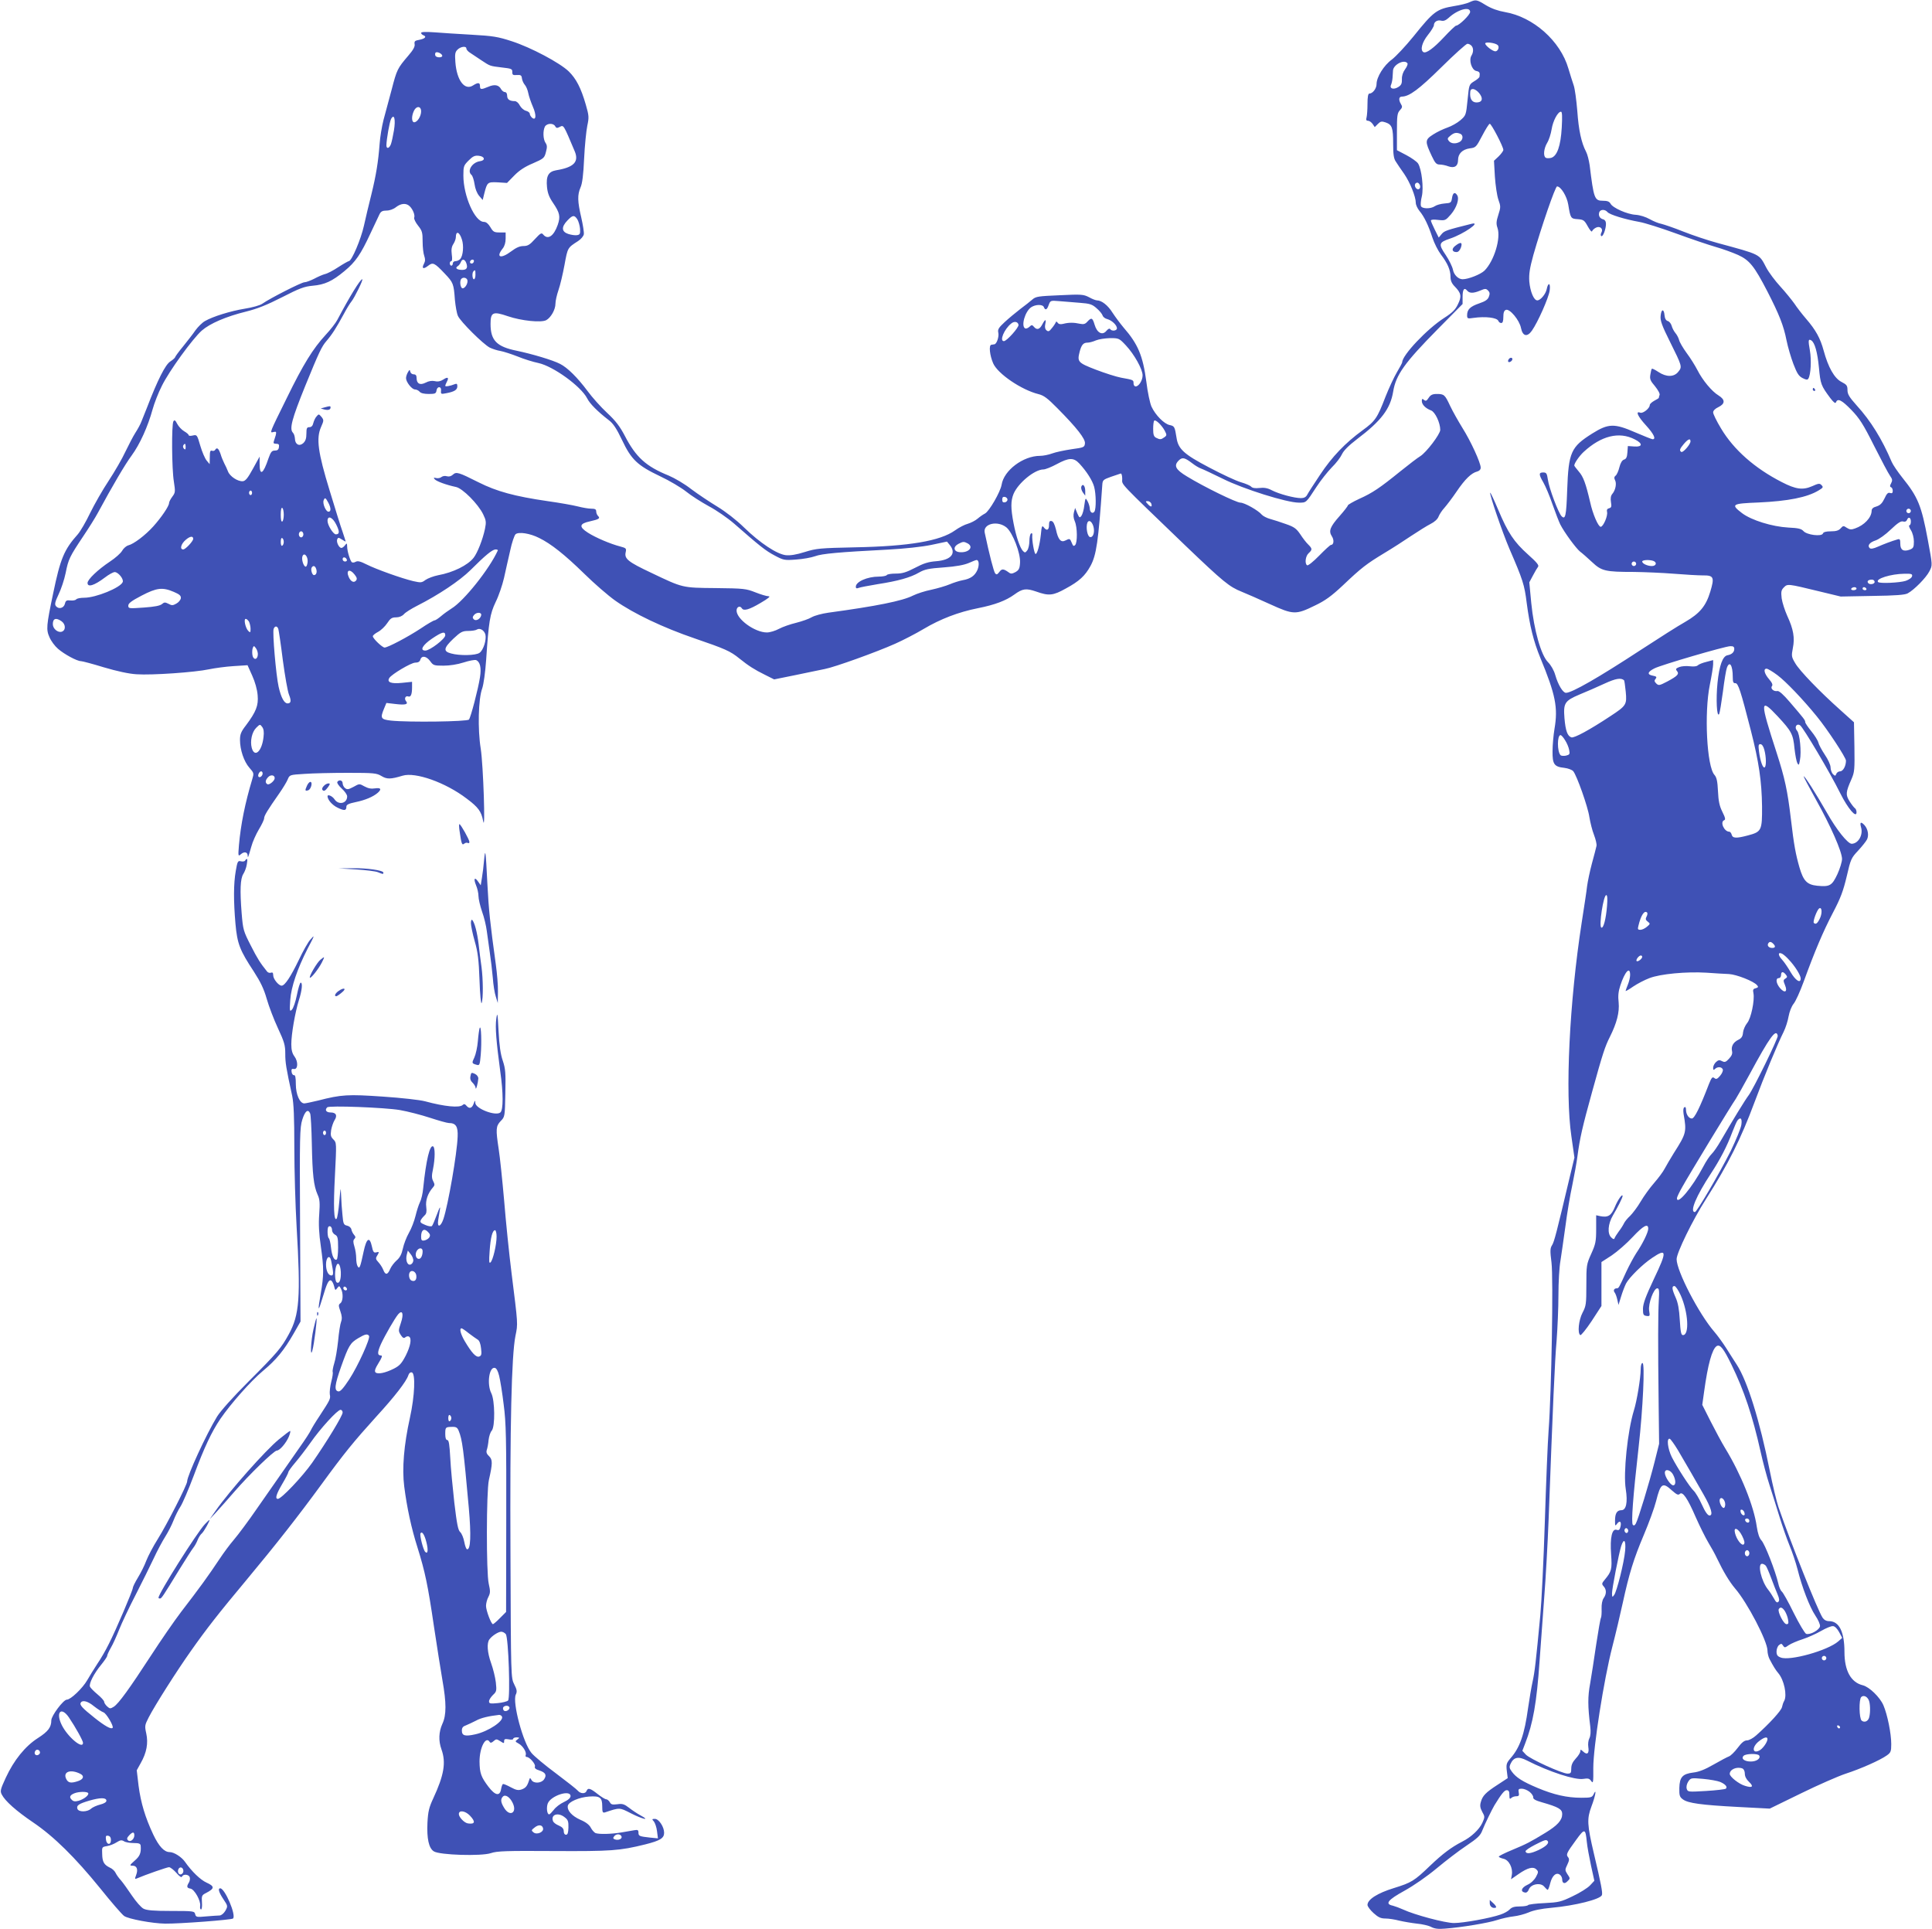 <?xml version="1.0" standalone="no"?>
<!DOCTYPE svg PUBLIC "-//W3C//DTD SVG 20010904//EN"
 "http://www.w3.org/TR/2001/REC-SVG-20010904/DTD/svg10.dtd">
<svg version="1.0" xmlns="http://www.w3.org/2000/svg"
 width="1280pt" height="1278pt" viewBox="0 0 1280 1278"
 preserveAspectRatio="xMidYMid meet">
<g transform="translate(0,1278) scale(0.1,-0.1)"
fill="#3f51b5" stroke="none">
<path d="M9735 12765 c-16 -8 -61 -19 -100 -25 -117 -20 -136 -34 -271 -202
-52 -64 -116 -132 -142 -152 -54 -39 -102 -117 -102 -163 0 -30 -26 -63 -48
-63 -8 0 -12 -23 -12 -67 0 -38 -3 -78 -6 -90 -5 -17 -2 -23 9 -23 9 0 22 -9
31 -21 l14 -21 21 21 c17 17 25 19 51 10 43 -15 50 -35 50 -141 0 -72 4 -99
18 -119 9 -15 34 -51 55 -81 39 -57 77 -151 77 -192 0 -13 11 -37 24 -53 32
-38 60 -97 86 -177 12 -37 38 -88 57 -113 44 -58 63 -102 63 -147 0 -25 8 -44
29 -65 42 -43 46 -65 20 -117 -17 -36 -37 -56 -92 -91 -112 -72 -277 -246
-277 -293 0 -4 -16 -34 -35 -66 -19 -32 -53 -105 -76 -163 -54 -141 -68 -161
-152 -222 -115 -84 -202 -175 -281 -294 -40 -60 -79 -120 -85 -132 -8 -16 -21
-23 -42 -23 -43 0 -145 27 -193 52 -28 15 -52 19 -83 15 -28 -3 -46 0 -54 9
-6 7 -36 20 -67 29 -32 9 -126 53 -211 98 -166 87 -205 122 -216 196 -12 75
-14 78 -45 85 -37 7 -95 66 -121 122 -10 22 -26 96 -34 164 -23 173 -55 250
-151 360 -21 25 -54 69 -73 98 -31 50 -73 82 -103 82 -8 0 -32 9 -53 21 -37
19 -51 20 -195 13 -140 -6 -157 -8 -180 -28 -14 -12 -50 -41 -80 -63 -30 -23
-77 -62 -104 -87 -40 -37 -47 -49 -42 -70 6 -25 -10 -75 -26 -77 -4 -1 -14 -2
-20 -3 -18 -2 -11 -70 12 -123 30 -69 187 -176 300 -204 36 -9 60 -27 125 -93
129 -130 187 -204 183 -234 -3 -25 -7 -27 -88 -38 -47 -7 -105 -19 -129 -28
-24 -9 -60 -16 -81 -16 -111 0 -239 -96 -254 -191 -8 -48 -82 -176 -110 -191
-12 -6 -34 -21 -49 -34 -15 -13 -45 -28 -65 -34 -20 -5 -59 -25 -85 -44 -98
-70 -304 -105 -662 -112 -232 -5 -256 -7 -333 -31 -57 -18 -96 -24 -126 -21
-59 7 -170 80 -276 183 -51 50 -122 105 -178 139 -51 31 -129 83 -173 116 -43
34 -110 73 -148 89 -151 61 -218 122 -291 263 -33 63 -61 100 -118 153 -41 38
-99 103 -129 144 -67 90 -134 156 -182 180 -47 25 -186 66 -286 87 -134 27
-175 68 -175 178 0 78 16 85 115 51 88 -30 220 -44 254 -26 31 17 61 70 61
109 0 18 9 58 20 90 11 31 29 107 40 167 21 115 20 113 90 158 20 13 36 33 38
45 2 13 -6 63 -17 111 -25 107 -26 150 -5 199 12 26 19 84 24 192 4 85 14 183
21 217 12 56 11 67 -10 140 -32 111 -64 172 -113 220 -59 57 -251 159 -378
200 -92 30 -124 35 -265 43 -88 5 -199 12 -248 16 -56 4 -87 3 -87 -4 0 -5 7
-13 16 -16 23 -9 9 -23 -29 -30 -29 -5 -33 -10 -30 -29 3 -15 -9 -38 -43 -77
-70 -82 -75 -91 -109 -223 -18 -67 -42 -157 -54 -201 -11 -43 -23 -115 -26
-160 -9 -118 -23 -206 -55 -336 -16 -63 -38 -156 -49 -206 -19 -87 -81 -234
-100 -234 -4 0 -36 -18 -70 -40 -33 -22 -73 -43 -89 -46 -15 -4 -47 -18 -71
-31 -24 -12 -53 -23 -64 -23 -19 0 -226 -105 -279 -142 -15 -11 -66 -25 -116
-33 -97 -16 -212 -52 -264 -82 -18 -10 -46 -38 -63 -61 -16 -24 -54 -72 -82
-107 -29 -35 -53 -68 -53 -72 -1 -4 -15 -17 -32 -28 -32 -20 -83 -120 -154
-305 -14 -36 -31 -78 -38 -95 -6 -16 -24 -49 -39 -72 -15 -23 -44 -80 -66
-125 -21 -46 -71 -132 -111 -193 -40 -60 -95 -157 -123 -214 -27 -57 -64 -120
-81 -140 -92 -103 -116 -162 -164 -393 -45 -214 -47 -239 -24 -290 10 -24 35
-58 56 -76 41 -36 126 -82 152 -82 9 0 77 -18 152 -41 88 -26 166 -43 217 -46
101 -7 387 13 480 33 39 8 112 18 162 21 l93 6 31 -69 c19 -42 33 -92 36 -130
6 -68 -10 -109 -78 -200 -32 -41 -39 -59 -39 -96 0 -65 26 -143 62 -184 31
-35 31 -37 19 -77 -47 -156 -76 -299 -88 -437 -6 -73 -5 -75 13 -59 22 19 44
15 45 -9 1 -20 3 -14 24 59 8 31 31 82 50 114 19 31 35 65 35 74 0 17 22 53
101 166 23 33 48 74 55 91 13 31 13 31 111 37 54 4 183 7 287 7 174 0 191 -2
223 -21 36 -22 61 -22 140 2 85 26 285 -45 424 -151 78 -58 98 -86 110 -149
16 -89 1 370 -16 479 -21 129 -16 331 10 400 9 27 20 104 26 190 17 254 25
302 63 382 20 40 44 111 55 158 10 47 29 129 41 182 11 53 28 102 36 109 21
17 95 6 156 -25 78 -38 169 -110 300 -238 64 -63 156 -143 204 -177 122 -86
317 -179 528 -251 198 -68 234 -83 294 -132 61 -49 100 -74 169 -108 l62 -31
143 29 c79 17 166 34 193 40 64 12 342 112 465 167 52 23 137 67 189 98 111
66 230 112 361 138 111 22 185 50 240 90 55 40 78 43 145 20 84 -30 112 -27
196 20 89 48 128 84 164 150 39 72 52 163 78 537 2 31 6 35 57 53 30 10 60 20
65 22 6 1 10 -15 10 -36 0 -42 -33 -7 420 -443 251 -240 289 -271 371 -304 32
-13 117 -50 189 -83 154 -70 170 -71 298 -8 67 32 107 61 184 133 123 117 156
142 273 213 52 31 133 83 180 115 47 31 104 67 128 79 26 13 47 32 53 49 6 15
23 41 38 57 15 17 52 65 81 108 57 84 98 123 136 133 15 4 24 13 24 26 0 32
-66 176 -121 263 -27 44 -64 109 -81 145 -35 75 -40 80 -89 80 -28 0 -41 -6
-54 -26 -13 -20 -19 -23 -31 -13 -11 9 -14 8 -14 -8 0 -23 24 -48 61 -62 27
-10 61 -82 61 -129 0 -28 -92 -149 -132 -174 -17 -10 -76 -55 -133 -101 -136
-110 -183 -142 -272 -182 -41 -19 -75 -39 -75 -43 0 -5 -25 -37 -55 -71 -63
-71 -74 -99 -51 -134 16 -24 13 -57 -6 -57 -5 0 -40 -32 -78 -71 -38 -39 -74
-68 -80 -64 -17 11 -11 61 10 80 25 23 25 30 -2 57 -13 12 -37 43 -53 68 -26
38 -40 49 -95 68 -36 13 -83 28 -105 34 -22 6 -47 19 -55 28 -24 29 -115 80
-142 80 -27 0 -242 105 -353 173 -77 46 -90 72 -56 106 24 24 40 20 91 -19 19
-15 45 -30 57 -34 12 -4 78 -35 145 -68 136 -68 424 -158 503 -158 50 0 47 -3
116 103 28 43 74 101 102 130 29 28 59 68 68 88 11 24 45 58 100 100 160 121
220 200 239 314 18 111 74 190 297 416 l163 165 0 47 c0 50 11 65 30 42 16
-19 41 -19 87 0 33 14 38 14 52 0 11 -11 13 -21 5 -41 -7 -19 -23 -30 -64 -44
-59 -20 -80 -40 -80 -78 0 -23 3 -24 43 -18 78 11 155 2 164 -20 3 -8 11 -14
19 -14 10 0 14 13 14 40 0 29 5 43 17 47 25 10 90 -68 100 -120 11 -55 41 -62
72 -18 39 55 111 217 118 266 7 52 -10 58 -20 8 -7 -32 -41 -73 -62 -73 -23 0
-47 58 -53 125 -3 49 2 85 27 176 52 183 145 454 157 454 25 0 65 -65 74 -120
15 -91 16 -94 63 -97 38 -3 44 -7 66 -47 14 -25 26 -40 29 -33 2 7 13 17 24
23 27 15 52 -6 38 -31 -6 -11 -6 -21 -1 -24 11 -7 31 47 31 81 0 16 -7 27 -19
30 -23 6 -33 26 -25 48 8 19 38 19 54 0 14 -17 115 -48 210 -65 36 -6 146 -41
245 -77 98 -36 217 -76 262 -89 46 -13 112 -37 148 -53 76 -35 107 -73 194
-241 78 -152 108 -227 127 -324 9 -45 30 -116 46 -158 24 -62 35 -80 61 -93
24 -12 32 -13 38 -3 16 26 21 123 10 186 -12 67 -11 79 9 67 23 -14 41 -77 51
-181 10 -109 14 -119 75 -201 23 -30 34 -38 38 -28 11 29 39 14 102 -51 53
-55 78 -93 150 -237 48 -95 95 -184 106 -199 16 -23 17 -31 7 -50 -9 -16 -9
-23 0 -26 6 -2 11 -13 11 -24 0 -14 -5 -18 -18 -14 -13 5 -22 -4 -37 -37 -15
-31 -28 -44 -52 -52 -23 -6 -33 -15 -33 -30 -1 -44 -49 -95 -110 -116 -24 -9
-35 -8 -54 4 -22 15 -25 15 -41 -3 -13 -15 -31 -20 -65 -20 -33 0 -50 -5 -53
-15 -9 -21 -107 -9 -129 17 -14 15 -34 20 -100 23 -107 6 -243 48 -306 95 -77
59 -69 64 108 71 197 9 323 34 399 80 30 18 32 22 19 35 -12 13 -20 12 -62 -7
-62 -27 -108 -21 -201 27 -180 92 -319 215 -403 356 -29 48 -52 95 -52 106 0
11 13 25 35 35 45 22 46 49 1 77 -45 27 -106 101 -140 168 -15 29 -47 81 -72
114 -24 33 -47 72 -50 87 -4 14 -15 35 -25 46 -9 11 -20 32 -24 47 -4 14 -15
28 -25 31 -12 3 -20 16 -22 38 -4 46 -22 43 -26 -5 -3 -30 9 -64 62 -170 81
-163 82 -166 55 -199 -28 -36 -80 -36 -132 -1 -21 14 -41 24 -43 21 -3 -2 -7
-20 -10 -39 -5 -29 0 -41 31 -77 20 -25 34 -50 30 -58 -3 -8 -5 -16 -5 -19 0
-2 -13 -10 -30 -19 -16 -9 -30 -21 -30 -29 0 -21 -45 -57 -63 -50 -34 13 -16
-25 38 -84 51 -56 69 -92 44 -92 -5 0 -58 21 -116 46 -138 60 -177 59 -284 -8
-141 -89 -157 -123 -166 -375 -6 -172 -12 -198 -37 -173 -21 21 -83 185 -91
243 -6 41 -10 47 -31 47 -30 0 -30 -13 1 -66 14 -24 42 -90 61 -146 20 -57 43
-116 51 -132 28 -55 105 -159 131 -180 15 -11 51 -43 80 -70 63 -59 87 -65
277 -65 72 -1 191 -6 265 -12 74 -6 161 -11 192 -11 72 1 78 -12 49 -108 -29
-96 -70 -144 -166 -200 -45 -25 -177 -109 -295 -186 -281 -184 -456 -284 -495
-284 -20 0 -52 52 -71 118 -9 32 -29 66 -48 85 -46 46 -93 212 -111 392 l-13
137 24 45 c13 25 29 52 34 58 8 10 -9 30 -66 81 -94 84 -134 145 -198 297 -27
64 -51 115 -53 113 -7 -7 80 -261 127 -371 89 -206 100 -238 115 -361 20 -151
45 -252 90 -362 101 -244 118 -330 94 -470 -7 -42 -13 -109 -13 -149 -1 -86
11 -103 78 -110 25 -3 51 -13 59 -22 24 -29 98 -238 107 -304 6 -36 19 -89 31
-119 11 -29 19 -62 16 -73 -2 -11 -16 -63 -30 -115 -14 -52 -28 -120 -32 -150
-3 -30 -20 -140 -36 -243 -81 -524 -111 -1127 -68 -1416 l20 -140 -32 -133
c-86 -363 -102 -425 -116 -447 -13 -20 -14 -37 -4 -115 13 -102 0 -860 -19
-1111 -6 -77 -17 -349 -25 -605 -8 -256 -22 -535 -30 -620 -30 -316 -37 -376
-51 -440 -8 -35 -21 -114 -30 -175 -24 -175 -54 -263 -117 -334 -26 -31 -29
-39 -24 -83 l6 -48 -67 -44 c-79 -51 -100 -73 -111 -114 -7 -23 -5 -39 9 -65
18 -32 18 -35 1 -73 -21 -45 -73 -94 -134 -125 -72 -37 -129 -80 -212 -159
-106 -102 -123 -112 -242 -149 -107 -33 -173 -75 -173 -111 0 -10 18 -34 40
-54 31 -28 48 -36 78 -36 21 0 62 -6 92 -14 30 -7 83 -16 118 -20 34 -3 77
-13 94 -22 23 -12 48 -15 92 -11 109 8 288 38 345 57 31 10 80 21 108 24 29 3
74 15 100 26 31 14 84 25 152 31 155 14 324 56 334 84 6 14 -5 73 -53 275 -45
192 -47 230 -16 313 26 68 36 126 14 80 -10 -21 -18 -23 -82 -23 -94 0 -182
20 -289 65 -100 42 -142 69 -170 107 -17 23 -19 31 -9 53 20 44 52 51 108 22
149 -76 320 -131 374 -122 31 5 40 3 52 -14 13 -19 15 -10 14 87 0 139 70 585
126 802 22 85 53 216 69 290 43 197 72 291 140 452 33 78 70 179 81 223 30
119 43 128 106 70 31 -27 41 -32 51 -22 19 18 51 -28 106 -155 27 -61 64 -135
83 -167 19 -31 45 -78 58 -106 42 -88 82 -154 119 -198 81 -93 215 -350 215
-412 0 -16 6 -41 13 -55 26 -50 42 -75 59 -95 38 -45 59 -145 39 -183 -6 -9
-12 -28 -15 -42 -5 -23 -83 -109 -171 -187 -20 -18 -47 -33 -61 -33 -17 0 -35
-14 -61 -49 -21 -28 -47 -53 -58 -57 -11 -4 -57 -28 -102 -54 -57 -33 -98 -49
-135 -53 -71 -9 -90 -30 -92 -102 -1 -50 2 -60 24 -76 34 -25 120 -37 365 -50
l210 -11 207 101 c114 56 247 114 295 130 99 32 228 89 273 121 27 19 30 27
30 76 0 69 -25 194 -52 257 -23 53 -93 121 -136 132 -79 19 -122 96 -122 221
0 133 -35 204 -102 204 -18 0 -33 8 -43 23 -33 50 -212 500 -292 732 -13 39
-39 147 -58 242 -66 331 -148 594 -219 703 -12 19 -43 66 -67 105 -24 38 -61
89 -82 113 -102 118 -249 402 -249 480 0 42 106 259 194 397 150 236 231 398
323 645 64 172 154 389 192 464 13 26 28 73 33 103 6 32 19 65 33 83 13 15 43
81 67 147 72 198 128 331 194 457 51 97 68 144 91 240 26 114 30 122 75 170
26 28 53 62 59 74 14 27 7 69 -16 95 -24 26 -33 21 -23 -14 15 -50 -18 -108
-62 -109 -26 0 -101 93 -166 209 -70 122 -151 250 -152 237 0 -4 37 -74 82
-155 97 -173 171 -342 172 -391 0 -19 -14 -65 -31 -102 -36 -76 -50 -84 -134
-76 -67 7 -91 32 -117 121 -25 87 -37 150 -57 322 -22 186 -40 270 -95 440
-111 342 -111 366 7 240 93 -100 103 -119 112 -214 5 -43 13 -86 19 -97 9 -16
11 -14 17 20 11 55 -1 175 -19 195 -20 22 -4 51 20 36 20 -13 200 -316 266
-450 51 -102 108 -169 108 -126 0 11 -5 23 -10 26 -6 4 -22 24 -36 46 -27 44
-26 60 12 146 21 48 22 64 20 215 l-3 163 -89 80 c-138 123 -271 261 -300 311
-25 42 -26 48 -16 100 14 68 4 126 -37 214 -16 36 -33 88 -37 116 -5 44 -3 55
15 73 24 24 25 24 231 -26 l145 -35 210 4 c155 2 216 7 234 17 44 24 122 104
143 145 22 42 22 38 -10 211 -42 226 -65 282 -168 410 -31 39 -63 86 -71 105
-64 151 -139 272 -232 374 -49 55 -61 74 -61 102 0 29 -5 36 -40 54 -47 24
-88 97 -118 208 -22 81 -52 136 -117 211 -25 29 -60 74 -77 100 -18 25 -59 76
-93 113 -34 37 -76 93 -93 125 -48 92 -35 85 -322 163 -63 17 -165 51 -228 76
-62 25 -128 47 -145 51 -18 3 -52 17 -77 31 -27 15 -64 27 -93 29 -56 3 -153
46 -167 74 -8 14 -21 19 -50 19 -56 0 -61 14 -88 235 -5 33 -15 74 -24 90 -31
59 -49 142 -58 270 -6 72 -16 148 -24 170 -8 22 -23 72 -35 111 -53 183 -233
342 -420 374 -46 8 -89 23 -127 46 -62 38 -66 38 -109 19z m5 -64 c0 -19 -74
-91 -93 -91 -5 0 -41 -34 -79 -75 -71 -76 -120 -111 -138 -100 -22 14 -9 64
30 113 22 27 40 57 40 65 0 22 23 37 49 30 15 -4 30 2 49 19 59 55 142 78 142
39z m183 -220 c13 -13 1 -41 -16 -41 -18 0 -67 38 -67 52 0 13 68 4 83 -11z
m-175 -3 c15 -15 15 -43 1 -66 -19 -30 1 -95 31 -102 23 -5 26 -11 22 -39 -1
-5 -17 -19 -36 -30 -33 -21 -33 -22 -43 -123 -10 -101 -11 -103 -48 -135 -21
-18 -59 -39 -85 -48 -26 -9 -69 -29 -95 -46 -55 -35 -55 -45 -9 -143 22 -47
31 -56 52 -56 14 0 40 -5 58 -12 40 -14 64 1 64 42 0 42 29 70 77 77 41 5 43
8 83 84 23 44 45 79 50 79 11 0 90 -152 90 -173 0 -7 -14 -26 -31 -43 l-31
-29 6 -105 c4 -58 14 -126 23 -152 16 -45 16 -51 0 -101 -14 -43 -15 -60 -6
-86 24 -69 -22 -220 -86 -284 -26 -25 -107 -57 -145 -57 -28 0 -58 29 -64 64
-4 19 -25 63 -48 97 -49 72 -46 83 28 108 91 30 214 116 142 98 -164 -41 -179
-46 -197 -68 l-19 -23 -26 52 c-14 28 -26 56 -26 61 0 6 19 8 48 4 47 -5 49
-4 85 37 38 45 57 103 41 127 -15 24 -29 16 -34 -19 -5 -31 -8 -33 -49 -36
-25 -2 -54 -10 -65 -18 -27 -19 -85 -18 -92 1 -3 8 -1 37 6 64 13 57 -1 180
-25 218 -8 12 -43 37 -77 55 l-63 33 0 121 c0 107 2 125 20 144 16 17 17 24 7
40 -17 28 -15 50 6 50 49 1 112 47 262 195 86 85 164 155 172 155 8 0 19 -5
26 -12z m-6658 -20 c0 -7 12 -21 28 -30 15 -10 47 -31 72 -48 58 -38 53 -37
135 -47 64 -7 70 -10 69 -30 0 -19 4 -22 30 -20 26 2 32 -2 34 -23 2 -14 11
-33 19 -42 9 -10 19 -34 23 -55 4 -21 18 -61 30 -89 25 -56 22 -96 -5 -74 -8
7 -15 19 -15 26 0 8 -11 16 -25 20 -14 3 -32 19 -41 35 -8 17 -23 29 -33 29
-35 0 -51 12 -51 36 0 14 -6 24 -15 24 -8 0 -19 9 -25 19 -15 29 -44 34 -85
16 -48 -20 -55 -19 -55 5 0 24 -13 25 -46 4 -55 -36 -108 33 -117 154 -4 54
-2 67 14 83 21 21 59 26 59 7z m-160 -48 c0 -13 -37 -13 -45 0 -3 6 -3 15 0
20 7 12 45 -5 45 -20z m6395 -50 c3 -5 -4 -23 -16 -39 -14 -19 -22 -43 -21
-66 1 -27 -4 -39 -23 -51 -31 -20 -61 -12 -49 14 4 9 9 31 10 47 1 17 2 38 3
48 3 40 77 77 96 47z m475 -197 c26 -33 22 -57 -8 -61 -33 -5 -52 15 -52 54 0
27 4 34 19 34 11 0 29 -12 41 -27z m-7010 -121 c0 -32 -25 -72 -46 -72 -17 0
-19 39 -2 75 16 35 48 34 48 -3z m7557 -107 c-7 -123 -31 -190 -71 -201 -14
-3 -30 -3 -35 1 -18 10 -13 61 9 98 12 19 25 60 30 91 9 56 41 116 62 116 8 0
9 -33 5 -105z m-7737 -19 c-6 -36 -15 -77 -20 -91 -11 -29 -30 -34 -30 -7 1
41 21 155 31 174 21 38 31 -3 19 -76z m1068 28 c7 -13 13 -14 30 -5 27 14 24
18 100 -162 29 -70 -7 -106 -123 -125 -52 -9 -68 -38 -61 -111 4 -40 14 -67
40 -105 45 -66 50 -91 31 -146 -26 -74 -65 -101 -96 -64 -11 14 -18 10 -55
-30 -34 -38 -48 -46 -76 -46 -25 0 -49 -11 -81 -35 -69 -52 -104 -41 -57 18
13 16 20 40 20 66 l0 41 -40 0 c-36 0 -43 4 -61 35 -14 23 -28 35 -43 35 -60
0 -136 172 -136 307 0 61 2 67 35 100 28 28 41 34 67 31 40 -4 46 -31 8 -36
-52 -7 -88 -65 -56 -91 7 -6 16 -34 20 -61 4 -30 16 -60 30 -77 l24 -28 11 45
c19 73 21 75 89 72 l61 -4 48 49 c33 34 71 59 124 81 71 31 76 35 86 75 9 33
8 45 -3 61 -16 24 -18 79 -4 107 13 23 56 25 68 3z m5996 -50 c22 -8 20 -41
-3 -54 -28 -15 -57 -12 -72 6 -11 14 -10 19 10 35 24 20 39 23 65 13z m-267
-340 c9 -23 -11 -38 -26 -20 -13 16 -7 36 10 36 5 0 12 -7 16 -16z m-6692
-141 c21 -21 36 -59 29 -76 -2 -7 9 -31 26 -52 27 -34 30 -45 30 -106 0 -37 5
-80 11 -95 7 -21 7 -34 -2 -51 -17 -32 -5 -39 27 -14 32 25 42 21 111 -52 56
-59 59 -66 67 -175 4 -40 12 -88 20 -105 16 -37 167 -187 211 -210 17 -8 49
-19 70 -22 22 -4 74 -21 115 -37 41 -17 103 -36 137 -43 98 -21 282 -154 323
-234 18 -36 69 -87 144 -145 28 -21 51 -55 87 -131 62 -131 103 -169 252 -240
62 -29 139 -75 172 -101 33 -27 101 -70 150 -97 51 -27 125 -78 170 -117 169
-148 208 -179 267 -210 58 -31 65 -33 142 -27 45 3 101 13 126 22 45 17 156
27 485 44 109 6 222 18 285 31 l104 22 18 -22 c46 -56 10 -100 -89 -108 -53
-4 -84 -14 -141 -44 -58 -30 -84 -38 -127 -38 -30 0 -57 -4 -60 -10 -3 -5 -27
-10 -53 -10 -76 0 -152 -34 -152 -67 0 -11 5 -13 18 -8 9 4 67 15 127 25 136
21 217 44 274 77 37 21 63 27 164 34 82 6 134 16 165 29 24 11 48 20 52 20 16
0 19 -33 6 -65 -17 -39 -46 -60 -99 -69 -21 -4 -59 -16 -85 -27 -26 -11 -81
-27 -122 -36 -41 -8 -96 -26 -122 -39 -69 -35 -243 -70 -560 -113 -42 -6 -91
-19 -110 -30 -18 -11 -64 -27 -103 -37 -38 -9 -90 -27 -114 -40 -24 -13 -60
-24 -80 -24 -80 0 -201 88 -201 145 0 25 23 35 35 15 12 -19 47 -10 123 35 53
31 70 45 53 45 -12 0 -52 12 -87 26 -61 24 -76 26 -262 28 -225 2 -217 1 -427
101 -153 72 -179 93 -170 135 6 27 4 29 -37 40 -62 16 -160 57 -213 91 -61 39
-57 60 13 75 62 14 70 20 54 36 -7 7 -12 20 -12 30 0 14 -8 18 -33 18 -18 0
-58 7 -89 15 -31 8 -121 24 -200 35 -219 32 -337 64 -458 125 -133 67 -147 71
-170 50 -12 -11 -26 -14 -40 -10 -12 4 -27 1 -35 -5 -8 -7 -24 -10 -36 -7 -16
4 -18 3 -9 -8 12 -14 78 -38 140 -51 44 -8 148 -113 181 -181 20 -41 21 -52
12 -97 -15 -71 -50 -159 -75 -191 -39 -50 -136 -98 -236 -116 -30 -6 -67 -20
-83 -31 -25 -19 -31 -19 -81 -8 -79 19 -244 78 -308 110 -42 21 -60 26 -74 18
-10 -6 -21 -6 -26 -2 -12 14 -30 75 -30 103 -1 24 -2 24 -14 9 -7 -10 -18 -18
-24 -18 -16 0 -35 39 -28 57 6 13 9 13 31 -1 14 -9 25 -15 25 -13 0 2 -9 30
-20 63 -12 32 -50 156 -86 274 -78 254 -90 346 -57 421 19 43 19 46 3 67 -17
20 -19 20 -32 4 -9 -9 -18 -29 -22 -44 -4 -19 -13 -28 -26 -28 -17 0 -20 -7
-20 -43 0 -32 -6 -49 -21 -63 -26 -23 -54 -9 -55 30 -1 15 -6 32 -13 39 -25
25 -8 90 82 312 91 223 108 259 140 296 37 43 65 87 115 179 19 36 42 73 50
82 21 26 81 148 72 148 -13 0 -85 -117 -165 -269 -11 -21 -46 -66 -77 -99 -85
-92 -149 -196 -257 -417 -118 -239 -116 -234 -89 -227 18 4 20 2 15 -21 -4
-14 -10 -32 -13 -41 -4 -12 0 -16 16 -16 16 0 21 -5 18 -22 -2 -17 -10 -23
-27 -23 -20 0 -27 -9 -42 -51 -35 -106 -59 -120 -59 -36 l0 47 -44 -80 c-34
-62 -49 -81 -67 -83 -33 -3 -87 32 -99 66 -6 15 -16 38 -24 52 -7 14 -19 42
-25 63 -13 37 -24 46 -36 26 -4 -6 -13 -8 -21 -5 -11 4 -14 -6 -14 -42 l-1
-47 -20 24 c-11 13 -30 57 -42 98 -21 72 -22 74 -49 68 -15 -4 -28 -3 -28 2 0
5 -14 17 -30 26 -17 10 -37 32 -46 49 -12 24 -18 28 -25 17 -13 -20 -11 -318
3 -400 10 -66 10 -72 -10 -99 -12 -16 -22 -35 -22 -43 0 -20 -51 -95 -104
-154 -54 -60 -130 -117 -166 -126 -14 -4 -32 -20 -41 -36 -9 -16 -45 -48 -80
-71 -81 -54 -149 -119 -149 -142 0 -31 45 -17 115 36 26 20 55 36 65 36 23 0
61 -46 53 -66 -14 -37 -177 -104 -255 -104 -26 0 -50 -5 -53 -11 -4 -5 -21 -9
-38 -7 -26 3 -32 -1 -37 -22 -7 -29 -41 -38 -59 -16 -10 12 -7 27 17 78 17 35
38 98 47 142 18 92 27 109 115 241 37 55 81 125 97 155 99 183 182 324 225
382 55 75 108 193 139 306 11 40 38 110 61 155 49 100 204 313 265 367 54 47
160 93 294 126 73 18 138 44 238 95 115 59 147 71 202 76 80 7 129 29 211 97
74 61 108 111 173 251 26 55 52 111 59 125 9 19 20 25 47 25 20 0 46 9 63 23
34 26 68 28 91 5z m1110 -86 c8 -13 16 -41 18 -63 2 -34 -1 -39 -21 -42 -12
-2 -38 2 -57 8 -45 15 -47 46 -6 89 35 37 46 38 66 8z m-765 -133 c14 -41 8
-107 -10 -129 -7 -8 -21 -15 -31 -15 -11 0 -19 -7 -19 -15 0 -8 -4 -15 -10
-15 -5 0 -10 7 -10 15 0 8 4 15 10 15 6 0 7 18 3 45 -4 32 -1 51 11 69 9 14
16 34 16 44 0 45 24 37 40 -14z m29 -156 c12 -33 3 -47 -30 -46 -34 1 -46 13
-26 25 7 4 16 16 20 26 9 24 26 21 36 -5z m51 14 c0 -13 -12 -22 -22 -16 -10
6 -1 24 13 24 5 0 9 -4 9 -8z m10 -92 c0 -16 -4 -30 -10 -30 -11 0 -14 43 -3
53 11 12 13 8 13 -23z m-54 -34 c7 -19 -13 -56 -31 -56 -15 0 -22 50 -8 63 11
12 33 8 39 -7z m4057 -152 c68 -5 83 -10 112 -36 19 -16 37 -38 40 -48 3 -10
17 -21 31 -24 30 -8 64 -40 64 -61 0 -17 -35 -21 -45 -5 -4 6 -14 1 -25 -12
-26 -32 -62 -14 -78 41 -14 47 -21 49 -48 20 -14 -16 -25 -19 -49 -14 -40 9
-74 9 -109 0 -19 -5 -31 -3 -38 6 -7 10 -11 11 -14 2 -3 -7 -14 -24 -26 -38
-16 -21 -23 -23 -34 -14 -10 8 -13 22 -9 41 8 36 0 36 -20 -2 -17 -33 -36 -38
-55 -15 -12 14 -15 14 -31 -1 -10 -9 -23 -13 -28 -9 -27 16 0 111 40 139 29
20 78 21 85 1 9 -23 21 -18 32 15 11 29 12 30 69 25 32 -3 93 -7 136 -11z
m-405 -146 c3 -17 -78 -108 -97 -108 -31 0 2 80 49 117 20 17 44 12 48 -9z
m712 -137 c55 -59 110 -157 110 -198 0 -33 -25 -73 -46 -73 -8 0 -14 9 -14 20
0 23 0 23 -83 38 -32 6 -107 30 -167 53 -119 46 -124 52 -107 119 12 45 24 60
52 60 13 0 38 7 56 15 19 8 61 14 93 15 59 0 61 -1 106 -49z m257 -565 c14
-27 14 -31 -3 -43 -22 -16 -29 -16 -55 -3 -15 8 -19 21 -19 59 0 26 3 51 7 54
9 10 51 -31 70 -67z m3114 -57 c54 -27 52 -51 -3 -47 l-43 3 -3 -42 c-2 -31
-8 -44 -23 -48 -12 -4 -23 -22 -30 -50 -6 -25 -17 -50 -25 -56 -10 -8 -11 -16
-4 -30 12 -22 3 -67 -18 -91 -10 -12 -13 -29 -9 -54 5 -30 3 -37 -12 -41 -13
-3 -17 -11 -14 -24 7 -25 -25 -99 -42 -99 -16 0 -53 85 -70 164 -29 124 -45
168 -75 202 -16 19 -30 37 -30 40 0 15 33 63 62 90 116 107 235 137 339 83z
m369 -13 c0 -20 -50 -77 -61 -70 -14 9 -11 20 17 53 28 33 44 39 44 17z
m-9970 -38 c0 -16 -3 -19 -11 -11 -6 6 -8 16 -5 22 11 17 16 13 16 -11z m5922
-110 c47 -51 85 -110 97 -153 13 -48 14 -144 2 -164 -12 -18 -31 -5 -31 22 -1
12 -7 33 -15 47 -13 24 -14 24 -21 -27 -3 -29 -12 -60 -19 -70 -12 -16 -14
-14 -28 17 l-14 35 -8 -29 c-5 -19 -3 -40 6 -60 17 -39 18 -141 2 -157 -10
-10 -14 -6 -22 14 -12 30 -14 31 -43 16 -29 -15 -48 6 -62 73 -9 35 -18 54
-29 56 -13 3 -17 -4 -17 -27 0 -34 -16 -40 -35 -14 -11 14 -14 7 -19 -48 -8
-72 -24 -129 -35 -129 -9 0 -25 94 -22 124 2 11 -2 16 -8 12 -6 -4 -11 -26
-11 -50 0 -23 -6 -51 -14 -62 -13 -17 -16 -17 -29 -4 -20 22 -45 95 -62 184
-19 99 -19 147 0 194 31 73 140 162 198 162 13 0 53 16 88 35 82 44 112 45
151 3z m-5482 -193 c0 -8 -4 -15 -10 -15 -5 0 -10 7 -10 15 0 8 5 15 10 15 6
0 10 -7 10 -15z m5005 -45 c0 -8 -8 -16 -17 -18 -13 -2 -18 3 -18 18 0 15 5
20 18 18 9 -2 17 -10 17 -18z m-4500 -20 c19 -36 19 -60 1 -60 -17 0 -40 54
-32 75 8 21 13 19 31 -15z m5452 -5 c9 -25 -2 -27 -22 -5 -17 18 -17 20 -1 20
9 0 19 -7 23 -15z m-5747 -75 c0 -21 -4 -42 -10 -45 -6 -4 -10 13 -10 45 0 32
4 49 10 45 6 -3 10 -24 10 -45z m10780 25 c0 -8 -7 -15 -15 -15 -8 0 -15 7
-15 15 0 8 7 15 15 15 8 0 15 -7 15 -15z m-10432 -91 c23 -46 22 -64 -3 -64
-17 0 -55 61 -55 89 0 39 34 25 58 -25z m10432 21 c0 -14 -4 -25 -10 -25 -5 0
-1 -15 10 -32 12 -19 20 -51 20 -76 0 -37 -4 -44 -26 -53 -43 -16 -64 -3 -64
38 0 29 -3 34 -17 30 -41 -12 -91 -31 -132 -49 -29 -13 -47 -16 -54 -9 -17 17
0 38 40 51 21 7 65 38 100 72 46 44 68 58 82 53 12 -3 21 0 25 10 9 24 26 18
26 -10z m-5417 -29 c12 -37 1 -78 -21 -74 -18 3 -29 65 -18 95 9 21 28 11 39
-21z m-574 -11 c41 -36 93 -170 89 -233 -2 -39 -8 -49 -30 -62 -23 -12 -31
-13 -45 -2 -35 25 -46 25 -62 3 -14 -18 -19 -20 -28 -9 -9 11 -38 122 -69 269
-13 60 86 83 145 34z m-4659 -45 c0 -11 -7 -20 -15 -20 -8 0 -15 9 -15 20 0
11 7 20 15 20 8 0 15 -9 15 -20z m-730 -30 c0 -15 -51 -70 -66 -70 -25 0 -15
37 17 64 28 24 49 27 49 6z m600 -20 c0 -10 -4 -22 -10 -25 -6 -4 -10 7 -10
25 0 18 4 29 10 25 6 -3 10 -15 10 -25z m4531 -10 c43 -24 6 -64 -54 -58 -40
4 -44 36 -7 55 31 16 36 16 61 3z m-3113 -47 c-55 -122 -225 -335 -306 -384
-20 -13 -52 -35 -70 -51 -18 -15 -37 -28 -43 -28 -6 0 -48 -24 -92 -54 -85
-56 -218 -126 -239 -126 -15 0 -78 60 -78 75 0 6 16 19 35 29 19 10 46 36 60
57 21 32 31 39 59 39 21 0 40 8 52 21 10 12 49 36 86 55 144 73 283 166 355
237 97 97 144 136 166 137 10 0 17 -3 15 -7z m-1260 -77 c-2 -17 -7 -31 -13
-30 -14 1 -29 49 -21 69 11 29 38 -2 34 -39z m260 16 c2 -7 -3 -12 -12 -12 -9
0 -16 7 -16 16 0 17 22 14 28 -4z m8656 -8 c26 -10 19 -34 -10 -34 -29 0 -64
16 -64 30 0 11 49 13 74 4z m-114 -19 c0 -8 -7 -15 -15 -15 -8 0 -15 7 -15 15
0 8 7 15 15 15 8 0 15 -7 15 -15z m-8745 -35 c7 -21 0 -40 -15 -40 -12 0 -23
37 -15 50 10 16 23 12 30 -10z m254 -36 c16 -20 18 -30 10 -40 -14 -17 -34 -8
-48 22 -21 47 6 59 38 18z m10319 -11 c-2 -11 -20 -23 -42 -31 -40 -13 -173
-19 -183 -8 -21 21 84 54 175 55 46 1 53 -2 50 -16z m-248 -38 c0 -16 -35 -21
-44 -6 -8 12 4 21 26 21 10 0 18 -7 18 -15z m-120 -45 c0 -5 -9 -10 -21 -10
-11 0 -17 5 -14 10 3 6 13 10 21 10 8 0 14 -4 14 -10z m65 0 c3 -5 -1 -10 -9
-10 -9 0 -16 5 -16 10 0 6 4 10 9 10 6 0 13 -4 16 -10z m-11214 -21 c40 -17
49 -26 47 -43 -2 -11 -15 -27 -30 -35 -23 -13 -30 -13 -52 -1 -22 11 -28 11
-43 -2 -13 -11 -49 -18 -120 -23 -99 -7 -103 -7 -103 13 0 15 21 31 88 66 100
52 138 57 213 25z m2037 -155 c-5 -25 -35 -41 -49 -27 -9 9 -9 16 1 28 17 21
52 20 48 -1z m-2780 -40 c28 -20 29 -60 1 -69 -26 -8 -59 20 -59 50 0 38 21
45 58 19z m1242 -3 c5 -11 10 -32 10 -47 0 -25 -2 -27 -15 -14 -19 19 -32 80
-17 80 6 0 16 -9 22 -19z m194 -48 c3 -10 17 -103 30 -208 14 -104 32 -207 41
-228 16 -40 13 -57 -10 -57 -22 0 -43 39 -59 110 -17 75 -42 361 -33 384 8 21
24 20 31 -1z m1372 -37 c8 -34 -13 -103 -39 -121 -25 -18 -132 -20 -189 -4
-53 14 -49 36 16 98 48 45 60 51 98 51 24 0 50 4 57 9 20 13 49 -4 57 -33z
m-266 -5 c0 -23 -102 -101 -132 -101 -39 0 -18 37 44 79 68 46 88 50 88 22z
m-1242 -131 c-4 -35 -32 -32 -36 3 -2 16 -1 36 3 45 6 15 8 15 21 -3 8 -11 14
-31 12 -45z m9782 41 c0 -22 -17 -37 -45 -42 -32 -6 -54 -67 -66 -182 -11
-107 -5 -235 11 -207 4 8 15 75 25 149 9 73 21 144 26 157 18 49 39 17 39 -62
0 -33 4 -41 17 -40 19 1 35 -49 103 -314 53 -207 72 -337 74 -502 1 -160 -3
-169 -95 -193 -75 -20 -100 -19 -106 5 -3 11 -10 20 -16 20 -34 0 -63 65 -34
76 10 4 8 16 -12 56 -19 38 -26 71 -29 137 -3 66 -9 91 -23 107 -51 55 -69
411 -31 597 12 59 22 121 22 136 l0 28 -45 -12 c-25 -6 -50 -16 -57 -23 -7 -7
-27 -9 -52 -6 -23 3 -54 1 -70 -5 -23 -9 -26 -14 -16 -26 17 -20 5 -33 -64
-70 -52 -27 -57 -28 -73 -13 -13 13 -14 20 -4 31 9 12 6 16 -20 21 -38 7 -34
25 12 48 45 23 466 146 502 147 20 1 27 -4 27 -18z m-8640 -81 c20 -28 25 -30
88 -30 42 0 92 8 133 21 37 12 74 19 83 16 27 -11 36 -51 26 -114 -12 -78 -61
-265 -73 -280 -10 -14 -399 -19 -516 -7 -69 8 -73 16 -46 81 l15 36 60 -7 c67
-8 87 -2 70 19 -14 17 -3 38 15 31 17 -6 25 15 25 61 l0 36 -68 -7 c-71 -7
-100 4 -83 32 15 25 145 102 172 102 19 0 30 6 34 20 9 29 40 24 65 -10z
m8926 -93 c55 -41 168 -159 260 -272 70 -85 194 -274 194 -294 0 -36 -19 -71
-39 -71 -10 0 -22 -8 -25 -17 -6 -15 -8 -15 -23 -1 -8 9 -15 29 -15 44 0 17
-17 53 -38 84 -20 30 -40 67 -43 81 -4 15 -25 48 -47 75 -22 27 -40 54 -40 60
0 13 -6 21 -103 134 -41 48 -70 74 -81 72 -25 -5 -49 17 -36 33 6 8 1 22 -20
46 -31 36 -39 69 -16 69 8 0 40 -19 72 -43z m-1016 -34 c2 -2 7 -36 11 -76 8
-85 4 -92 -101 -161 -139 -92 -241 -147 -259 -141 -26 8 -39 44 -46 127 -8
100 1 115 100 157 44 18 118 50 165 72 76 35 110 40 130 22z m-9014 -375 c-10
-95 -59 -141 -78 -73 -12 45 1 105 29 133 25 25 26 25 40 6 10 -13 13 -34 9
-66z m8623 -22 c12 -18 24 -47 27 -64 6 -28 3 -32 -21 -38 -14 -3 -31 -2 -36
3 -23 23 -23 133 0 133 5 0 19 -15 30 -34z m1320 -63 c13 -47 14 -110 2 -117
-11 -7 -29 41 -37 105 -5 41 -4 49 9 49 10 0 20 -14 26 -37z m-9949 -157 c0
-16 -18 -31 -27 -22 -8 8 5 36 17 36 5 0 10 -6 10 -14z m80 -31 c0 -18 -37
-48 -49 -40 -15 9 -14 26 5 46 17 19 44 15 44 -6z m8827 -847 c-7 -87 -24
-151 -38 -143 -17 11 14 215 33 215 7 0 9 -24 5 -72z m1408 -87 c-15 -30 -26
-37 -38 -25 -8 8 21 87 36 96 19 12 21 -36 2 -71z m-1142 43 c3 -4 2 -15 -4
-26 -8 -15 -7 -23 8 -34 17 -13 17 -15 -6 -34 -13 -11 -32 -20 -43 -20 -17 0
-19 4 -13 27 17 71 40 105 58 87z m835 -206 c17 -17 15 -28 -7 -28 -22 0 -35
15 -26 30 8 13 18 13 33 -2z m103 -105 c41 -43 79 -104 79 -125 0 -36 -34 -14
-67 42 -17 30 -43 68 -57 83 -28 30 -27 53 2 38 9 -5 29 -22 43 -38z m-971 18
c0 -13 -29 -35 -37 -28 -7 8 15 37 28 37 5 0 9 -4 9 -9z m-80 -120 c0 -16 -7
-45 -15 -64 -8 -20 -15 -39 -15 -42 0 -3 23 10 50 29 28 19 76 44 108 56 72
28 245 44 377 36 55 -4 123 -8 150 -9 51 -3 165 -48 186 -74 10 -11 8 -15 -9
-20 -17 -4 -20 -10 -15 -33 9 -47 -16 -168 -42 -198 -13 -16 -25 -44 -27 -62
-2 -26 -10 -38 -30 -48 -34 -16 -50 -44 -43 -75 4 -16 -1 -31 -19 -50 -22 -24
-29 -26 -47 -17 -16 9 -25 8 -40 -6 -10 -9 -19 -26 -19 -38 0 -15 3 -17 12 -8
17 17 45 15 52 -3 3 -8 -5 -27 -18 -42 -19 -22 -26 -25 -38 -15 -13 10 -18 4
-36 -40 -61 -159 -96 -228 -113 -228 -21 0 -39 28 -39 60 0 13 -4 19 -11 14
-7 -4 -8 -20 -5 -43 21 -120 19 -129 -65 -261 -22 -36 -49 -81 -60 -102 -10
-20 -42 -63 -70 -95 -28 -32 -68 -87 -89 -123 -21 -36 -53 -78 -70 -95 -18
-16 -36 -39 -41 -50 -5 -11 -20 -35 -34 -53 -13 -18 -26 -38 -28 -45 -3 -9
-10 -7 -22 5 -27 25 -22 90 11 146 32 54 64 118 64 128 0 20 -32 -25 -51 -72
-24 -58 -45 -71 -97 -61 l-27 6 0 -92 c0 -82 -4 -100 -33 -164 -31 -69 -32
-76 -32 -207 0 -125 -2 -138 -25 -182 -26 -49 -35 -137 -15 -149 5 -3 39 39
75 93 l65 100 0 146 0 145 68 44 c37 25 99 79 138 121 71 76 104 94 104 56 0
-24 -37 -100 -80 -163 -16 -25 -46 -80 -66 -123 -48 -106 -50 -109 -62 -109
-18 0 -25 -14 -15 -27 6 -7 14 -29 18 -48 l8 -35 17 55 c9 30 24 69 33 87 22
41 108 126 172 169 99 67 101 46 13 -138 -55 -117 -72 -163 -73 -198 0 -40 3
-45 24 -48 22 -3 23 -1 17 35 -7 46 30 148 54 148 12 0 14 -14 10 -80 -5 -87
-6 -284 -1 -690 l3 -260 -30 -120 c-34 -135 -108 -379 -124 -408 -7 -13 -13
-16 -20 -9 -12 12 1 186 38 512 29 258 43 560 26 560 -7 0 -12 -17 -12 -42 0
-55 -25 -209 -45 -272 -42 -136 -71 -416 -54 -521 14 -88 3 -140 -29 -140 -29
0 -42 -21 -42 -69 0 -37 1 -38 14 -20 18 24 30 13 22 -21 -5 -20 -11 -25 -25
-20 -31 10 -45 -51 -37 -162 7 -99 3 -114 -41 -167 -22 -26 -22 -30 -8 -46 19
-21 19 -50 0 -77 -10 -14 -15 -41 -14 -71 1 -27 -1 -54 -4 -59 -4 -6 -18 -87
-32 -179 -13 -93 -32 -209 -40 -258 -16 -85 -16 -149 1 -285 4 -35 2 -61 -6
-77 -7 -13 -10 -38 -7 -58 7 -42 -7 -55 -34 -30 -16 15 -19 15 -19 2 0 -9 -13
-30 -30 -48 -21 -23 -30 -42 -30 -66 0 -30 -3 -34 -25 -34 -36 0 -249 97 -276
126 l-23 25 18 47 c53 135 77 272 96 547 6 88 20 273 30 410 11 138 24 376 30
530 28 749 41 1052 53 1185 6 80 12 215 12 300 0 85 6 187 13 225 6 39 21 141
33 229 11 87 32 211 46 275 13 64 29 150 34 191 16 120 32 191 97 426 70 254
86 302 118 365 46 92 64 163 58 227 -5 43 -2 74 11 113 30 92 65 130 65 70z
m1031 3 c12 -15 11 -18 -2 -27 -15 -9 -15 -14 -3 -43 19 -45 -1 -57 -33 -20
-26 31 -31 66 -8 66 8 0 15 9 15 20 0 24 13 26 31 4z m-53 -406 c3 -17 -159
-348 -192 -393 -23 -30 -110 -172 -184 -300 -22 -39 -50 -79 -62 -90 -11 -10
-37 -48 -56 -85 -73 -138 -174 -258 -174 -208 0 6 16 41 37 77 39 71 324 540
353 581 9 14 50 86 90 160 135 250 178 310 188 258z m-241 -589 c-3 -23 -35
-100 -70 -173 -76 -151 -225 -406 -238 -406 -36 0 8 106 106 255 61 93 108
183 142 275 14 36 29 71 35 78 20 24 31 12 25 -29z m-402 -1130 c50 -112 59
-264 15 -264 -12 0 -16 20 -21 100 -4 72 -12 114 -27 148 -25 56 -28 77 -8 77
7 0 26 -28 41 -61z m337 -461 c82 -168 139 -336 193 -578 14 -63 40 -162 59
-220 19 -58 48 -152 66 -210 18 -58 47 -142 65 -186 19 -45 43 -117 54 -160
30 -120 80 -250 118 -307 19 -28 33 -60 31 -71 -4 -25 -67 -59 -92 -50 -9 4
-46 66 -82 138 -35 72 -71 136 -79 142 -8 6 -19 31 -24 56 -18 78 -88 259
-111 283 -14 15 -24 45 -31 91 -19 136 -105 349 -209 519 -22 36 -65 116 -96
177 l-56 111 12 86 c25 183 53 283 83 303 23 14 46 -15 99 -124z m-356 -564
c22 -38 60 -103 84 -144 23 -41 62 -109 86 -150 51 -89 66 -140 40 -140 -12 0
-29 24 -51 73 -18 40 -43 81 -54 91 -25 23 -108 151 -145 223 -27 55 -36 128
-13 121 6 -3 30 -36 53 -74z m-31 -164 c19 -37 19 -70 0 -70 -17 0 -55 56 -55
83 0 29 38 20 55 -13z m345 -196 c0 -13 -4 -24 -10 -24 -14 0 -32 40 -26 57 9
22 36 -3 36 -33z m128 -58 c3 -12 -1 -17 -10 -14 -7 3 -15 13 -16 22 -3 12 1
17 10 14 7 -3 15 -13 16 -22z m32 -52 c0 -17 -22 -14 -28 4 -2 7 3 12 12 12 9
0 16 -7 16 -16z m-805 -74 c-5 -8 -11 -8 -17 -2 -6 6 -7 16 -3 22 5 8 11 8 17
2 6 -6 7 -16 3 -22z m757 -25 c16 -32 19 -48 11 -56 -13 -13 -48 32 -58 74
-12 46 22 33 47 -18z m-775 -98 c-7 -79 -55 -270 -73 -294 -12 -16 -13 -16
-14 11 0 32 45 263 61 314 18 55 32 38 26 -31z m823 -17 c0 -11 -7 -20 -15
-20 -8 0 -15 9 -15 20 0 11 7 20 15 20 8 0 15 -9 15 -20z m109 -83 c6 -8 22
-45 36 -83 14 -38 33 -86 42 -107 12 -28 13 -41 5 -49 -8 -8 -16 -3 -29 22
-10 18 -27 44 -39 59 -45 56 -72 171 -40 171 7 0 19 -6 25 -13z m126 -300 c8
-13 18 -37 21 -55 5 -26 3 -32 -10 -32 -19 0 -61 84 -51 100 10 16 23 12 40
-13z m360 -140 l20 -38 -26 -23 c-70 -61 -321 -131 -381 -107 -22 8 -28 17
-28 40 0 15 7 35 16 42 15 12 18 11 27 -3 10 -15 13 -15 38 3 15 10 56 28 91
39 34 11 90 36 123 55 33 19 69 34 80 32 12 -1 28 -18 40 -40z m-85 -172 c0
-8 -7 -15 -15 -15 -8 0 -15 7 -15 15 0 8 7 15 15 15 8 0 15 -7 15 -15z m280
-276 c11 -20 13 -82 4 -116 -7 -27 -32 -37 -50 -22 -17 14 -19 140 -3 156 14
14 37 6 49 -18z m-189 -182 c-1 -12 -15 -9 -19 4 -3 6 1 10 8 8 6 -3 11 -8 11
-12z m-481 -78 c0 -21 -33 -67 -56 -77 -46 -22 -47 26 -1 62 34 27 57 33 57
15z m-55 -109 c12 -19 -17 -40 -55 -40 -43 0 -67 19 -48 38 15 15 94 16 103 2z
m-111 -86 c9 -4 16 -18 16 -35 0 -18 10 -37 27 -53 34 -32 24 -43 -26 -27 -39
11 -101 60 -101 79 0 30 47 50 84 36z m-148 -89 c35 -15 51 -33 38 -45 -5 -4
-64 -11 -130 -15 -119 -7 -122 -7 -129 14 -4 14 0 32 10 48 17 25 19 25 99 18
44 -4 95 -13 112 -20z m-1262 -66 c14 -11 25 -28 24 -36 -2 -11 14 -21 57 -33
112 -32 135 -46 135 -78 0 -41 -31 -75 -111 -124 -102 -62 -125 -74 -221 -114
-49 -20 -88 -40 -88 -44 0 -4 14 -10 30 -14 37 -7 65 -62 56 -108 l-5 -28 49
34 c62 43 98 52 119 31 14 -14 14 -18 -3 -50 -12 -21 -34 -42 -57 -52 -40 -19
-48 -45 -16 -51 11 -2 20 5 26 21 14 36 79 47 102 18 10 -12 20 -21 23 -21 3
0 11 20 17 45 13 51 41 74 65 54 8 -6 14 -20 14 -30 0 -26 16 -32 34 -13 20
19 20 19 -1 50 -15 24 -15 28 1 61 13 27 14 38 5 49 -15 18 -10 28 52 113 58
80 63 79 72 -11 3 -32 16 -102 28 -158 l22 -100 -29 -31 c-16 -17 -67 -49
-114 -71 -78 -38 -93 -41 -188 -46 -56 -2 -105 -9 -108 -13 -3 -5 -27 -9 -54
-9 -36 0 -54 -5 -68 -20 -10 -11 -37 -26 -61 -34 -65 -23 -245 -56 -308 -56
-58 0 -261 54 -338 90 -22 10 -52 21 -67 25 -55 11 -34 38 77 99 63 35 148 94
213 148 59 49 147 117 197 150 74 50 93 67 106 102 16 41 63 137 80 166 46 75
66 100 81 100 14 0 18 -8 18 -32 0 -25 3 -29 12 -20 7 7 22 12 34 12 17 0 20
5 16 25 -4 21 -1 25 20 25 14 0 37 -9 52 -21z m119 -325 c13 -14 -9 -36 -59
-60 -54 -25 -83 -28 -87 -9 -1 6 27 25 62 43 67 34 74 36 84 26z"/>
<path d="M9641 11151 c-26 -20 -21 -41 9 -41 11 0 22 11 29 30 12 36 -1 40
-38 11z"/>
<path d="M2702 10313 c-7 -12 -12 -29 -12 -38 0 -26 39 -75 59 -75 10 0 24 -7
31 -15 8 -10 30 -15 61 -15 42 0 48 3 51 23 4 30 34 29 30 -2 -2 -22 0 -23 35
-16 53 10 73 22 73 46 0 16 -4 19 -17 14 -29 -12 -63 -18 -63 -11 0 4 5 16 11
28 15 28 5 33 -25 13 -17 -11 -35 -15 -55 -10 -19 4 -41 1 -61 -10 -37 -19
-60 -7 -60 31 0 17 -6 24 -19 24 -11 0 -21 8 -23 18 -3 15 -5 14 -16 -5z"/>
<path d="M2150 10081 l-25 -7 24 -7 c26 -6 41 -2 41 14 0 10 -4 10 -40 0z"/>
<path d="M7164 9556 c-3 -8 1 -25 10 -38 l16 -22 0 31 c0 35 -17 53 -26 29z"/>
<path d="M9870 171 c0 -22 20 -36 40 -29 6 2 0 14 -14 27 l-26 24 0 -22z"/>
<path d="M9995 10399 c-4 -6 -5 -13 -2 -16 7 -7 27 6 27 18 0 12 -17 12 -25
-2z"/>
<path d="M12010 10200 c0 -5 5 -10 11 -10 5 0 7 5 4 10 -3 6 -8 10 -11 10 -2
0 -4 -4 -4 -10z"/>
<path d="M2235 7600 c-4 -6 9 -26 29 -44 20 -18 36 -41 36 -52 0 -47 -57 -60
-84 -19 -14 21 -46 35 -46 20 0 -23 31 -59 67 -76 45 -22 58 -20 58 8 0 12 17
20 61 29 63 13 116 35 147 62 27 24 20 35 -19 29 -25 -4 -45 0 -69 13 -34 19
-34 19 -73 -3 -34 -18 -42 -19 -56 -8 -9 7 -16 22 -16 32 0 20 -24 26 -35 9z"/>
<path d="M2033 7573 c-14 -30 -12 -36 10 -28 18 7 30 55 13 55 -6 0 -17 -12
-23 -27z"/>
<path d="M2146 7574 c-9 -8 -14 -20 -11 -25 9 -14 19 -10 38 16 15 21 15 25 3
25 -8 0 -22 -7 -30 -16z"/>
<path d="M3045 7273 c12 -84 16 -95 31 -82 7 6 18 8 24 4 5 -3 10 0 10 7 0 15
-58 118 -66 118 -4 0 -3 -21 1 -47z"/>
<path d="M3207 7080 c-3 -36 -9 -87 -14 -115 l-8 -50 -17 24 c-24 35 -32 20
-14 -24 9 -21 16 -53 16 -71 0 -19 11 -66 24 -104 14 -38 27 -95 31 -127 4
-32 13 -96 20 -143 7 -47 16 -122 20 -168 3 -45 12 -102 20 -125 l13 -42 1 75
c1 41 -6 122 -14 180 -38 276 -47 359 -56 535 -11 224 -14 241 -22 155z"/>
<path d="M1624 7079 c-3 -6 -16 -8 -28 -5 -20 5 -23 0 -34 -64 -15 -86 -15
-198 -2 -350 12 -133 29 -176 122 -317 45 -70 66 -114 85 -180 14 -49 47 -136
74 -194 43 -92 49 -114 49 -170 0 -59 5 -92 46 -280 10 -49 14 -141 14 -340 0
-151 7 -386 15 -524 28 -472 19 -586 -52 -715 -50 -91 -74 -120 -267 -313
-104 -104 -186 -196 -208 -232 -72 -118 -198 -392 -198 -429 0 -23 -134 -285
-194 -381 -31 -49 -65 -114 -77 -145 -11 -30 -36 -80 -55 -111 -19 -31 -34
-62 -34 -69 0 -16 -111 -277 -158 -369 -20 -41 -55 -102 -78 -135 -22 -34 -52
-82 -66 -107 -31 -54 -110 -129 -135 -129 -23 0 -103 -107 -103 -137 0 -46
-21 -74 -88 -117 -85 -54 -160 -147 -214 -264 -36 -78 -38 -88 -26 -111 22
-43 95 -108 207 -184 139 -94 280 -234 444 -436 72 -90 144 -173 159 -184 27
-20 188 -50 273 -51 97 -1 440 25 449 34 22 22 -54 200 -85 200 -17 0 -9 -27
21 -72 30 -45 30 -46 13 -77 -11 -18 -26 -30 -38 -31 -11 0 -51 -3 -88 -6 -64
-6 -69 -5 -74 15 -5 20 -11 21 -160 21 -115 0 -161 4 -182 15 -16 8 -50 47
-77 87 -27 40 -59 85 -72 100 -14 15 -30 37 -36 50 -6 13 -23 29 -38 35 -39
19 -50 38 -51 90 -2 47 -2 47 33 53 19 3 48 15 63 25 24 15 33 16 48 7 10 -7
39 -12 64 -12 36 0 45 -4 47 -17 4 -48 -5 -70 -40 -100 -34 -30 -35 -33 -14
-33 29 0 38 -25 24 -62 -10 -26 -9 -29 6 -22 56 24 199 74 212 74 8 0 30 -17
48 -37 21 -25 35 -34 38 -25 8 18 44 15 51 -4 3 -9 1 -25 -5 -35 -17 -27 -15
-37 10 -41 26 -4 70 -82 64 -115 -2 -13 1 -23 6 -23 5 0 8 21 6 47 -3 43 -1
48 27 62 58 30 58 44 3 69 -40 18 -98 74 -142 137 -22 32 -73 65 -102 65 -36
0 -71 37 -109 117 -53 113 -82 209 -97 323 l-12 102 26 47 c40 70 51 133 37
197 -11 50 -10 55 16 106 41 80 186 308 278 438 104 148 187 254 370 473 195
234 344 424 496 632 154 211 214 284 364 450 123 134 199 233 212 273 4 14 13
22 23 20 26 -5 20 -155 -12 -300 -40 -180 -53 -337 -38 -455 18 -141 47 -276
88 -405 50 -160 69 -250 109 -523 20 -132 45 -292 56 -355 27 -152 27 -232 0
-290 -24 -53 -27 -112 -6 -170 31 -87 17 -170 -55 -325 -27 -58 -34 -85 -38
-160 -5 -106 9 -169 42 -190 38 -25 315 -33 378 -12 41 14 99 16 415 14 383
-2 438 2 608 44 99 25 125 41 125 77 0 39 -35 92 -61 92 -20 0 -21 -2 -7 -17
8 -10 18 -39 21 -65 l6 -47 -52 5 c-71 8 -77 10 -77 33 0 17 -5 20 -27 16 -16
-3 -55 -9 -87 -15 -67 -11 -146 -13 -171 -4 -8 4 -23 20 -31 36 -10 19 -33 37
-69 52 -56 25 -89 62 -83 93 5 26 74 56 141 61 72 5 87 -6 87 -65 0 -39 3 -44
18 -40 99 33 96 33 172 -6 76 -39 134 -52 64 -14 -22 12 -57 35 -77 51 -31 24
-44 28 -77 23 -33 -4 -42 -2 -50 14 -6 10 -17 19 -24 19 -7 0 -33 16 -57 35
-48 38 -64 43 -73 20 -7 -20 -40 -19 -57 1 -7 9 -73 61 -145 115 -73 54 -146
115 -163 136 -56 67 -127 334 -104 386 10 20 8 33 -10 68 -22 44 -22 45 -25
862 -4 859 7 1316 33 1447 17 82 17 73 -26 417 -16 127 -38 343 -49 480 -12
136 -28 290 -36 340 -20 132 -19 152 13 186 28 28 28 30 31 183 3 136 1 163
-17 217 -15 44 -23 101 -28 197 -6 119 -8 129 -15 80 -8 -56 0 -151 26 -345
21 -146 21 -259 1 -275 -31 -26 -164 25 -166 63 0 20 -2 19 -11 -5 -11 -31
-29 -36 -48 -13 -9 11 -16 13 -24 5 -21 -21 -121 -11 -250 24 -33 9 -158 23
-278 31 -232 16 -275 14 -430 -26 -42 -10 -84 -19 -92 -19 -30 0 -56 60 -56
127 0 45 -4 62 -12 60 -7 -1 -14 8 -16 21 -3 18 1 23 15 20 27 -5 30 48 4 83
-15 20 -21 43 -21 81 0 67 25 210 50 291 21 65 26 117 12 117 -5 0 -16 -37
-25 -82 -9 -45 -24 -88 -33 -97 -15 -15 -16 -10 -11 64 6 87 47 207 115 340
48 91 49 96 18 60 -15 -16 -49 -77 -76 -134 -54 -112 -93 -171 -114 -171 -20
0 -56 44 -56 69 0 16 -4 21 -15 17 -8 -3 -19 0 -25 7 -45 56 -64 85 -108 172
-49 96 -52 104 -61 215 -12 151 -9 229 11 260 9 14 20 42 23 63 7 36 3 47 -11
26z m1025 -1653 c52 -9 141 -32 199 -51 58 -19 115 -35 126 -35 46 0 61 -23
58 -90 -4 -113 -63 -452 -94 -545 -18 -54 -43 -61 -35 -9 4 22 9 55 12 74 3
22 -4 8 -20 -35 -14 -38 -29 -73 -33 -77 -5 -5 -25 -2 -45 7 -31 13 -36 18
-28 34 6 10 17 23 25 30 11 10 14 24 10 55 -6 43 10 90 44 129 13 14 13 21 2
42 -10 19 -11 36 -1 81 14 70 14 141 1 149 -22 14 -47 -90 -66 -275 -3 -36
-13 -78 -22 -95 -8 -16 -21 -57 -29 -90 -8 -33 -27 -84 -44 -113 -16 -28 -34
-75 -40 -104 -8 -37 -20 -60 -41 -78 -16 -14 -36 -40 -43 -57 -17 -40 -32 -42
-46 -5 -6 15 -20 37 -32 50 -18 19 -19 26 -9 42 16 26 15 29 -6 23 -15 -4 -21
4 -28 39 -15 69 -36 56 -55 -34 -22 -103 -27 -117 -39 -98 -6 8 -10 32 -10 54
0 21 -5 56 -12 78 -9 29 -9 41 0 50 9 9 8 16 -2 27 -8 9 -16 25 -18 36 -2 11
-14 22 -28 25 -23 5 -26 12 -31 70 -4 36 -8 94 -9 130 -3 61 -3 59 -12 -40 -5
-58 -13 -109 -18 -114 -18 -19 -22 76 -11 285 11 217 11 219 -10 240 -18 18
-20 28 -15 63 4 22 14 51 22 64 21 32 11 52 -26 52 -29 0 -40 17 -22 34 12 13
380 -1 481 -18z m-594 -23 c4 -10 9 -101 11 -203 4 -202 12 -275 38 -334 15
-32 16 -56 11 -130 -5 -65 -2 -127 11 -216 20 -141 20 -189 -1 -310 -21 -119
-18 -128 11 -31 29 98 41 124 57 118 6 -2 15 -18 20 -36 7 -30 9 -32 21 -15
13 17 14 17 25 -4 16 -29 14 -83 -4 -96 -13 -10 -13 -16 0 -53 11 -31 12 -50
5 -69 -6 -15 -15 -72 -20 -128 -6 -55 -17 -123 -26 -149 -8 -26 -12 -52 -10
-56 3 -5 -1 -34 -9 -64 -8 -31 -12 -69 -10 -84 6 -30 3 -35 -68 -144 -27 -40
-52 -82 -57 -93 -5 -12 -39 -65 -77 -118 -79 -113 -128 -183 -277 -397 -59
-86 -130 -181 -156 -211 -26 -30 -69 -88 -96 -129 -78 -117 -129 -187 -255
-351 -44 -58 -134 -188 -200 -290 -142 -218 -212 -315 -245 -337 -23 -14 -26
-14 -44 2 -11 10 -20 24 -20 31 0 7 -20 29 -44 49 -24 20 -47 43 -50 51 -8 20
27 88 75 146 21 26 39 52 39 58 0 6 11 30 24 53 14 23 38 77 55 120 17 43 66
147 109 230 43 84 97 193 120 242 23 50 58 115 77 145 19 30 44 79 55 108 11
28 31 69 45 90 14 21 54 114 89 207 69 186 119 291 176 375 70 102 202 251
281 317 90 75 140 136 205 249 l45 79 -3 640 c-3 590 -2 644 15 698 18 57 38
73 52 40z m105 -128 c0 -8 -4 -15 -10 -15 -5 0 -10 7 -10 15 0 8 5 15 10 15 6
0 10 -7 10 -15z m40 -645 c0 -11 9 -24 20 -30 17 -9 20 -21 20 -85 0 -40 -4
-76 -9 -79 -16 -10 -32 22 -38 79 -3 30 -10 58 -14 61 -10 6 -12 68 -3 77 11
10 24 -3 24 -23z m644 -48 c-6 -9 -21 -18 -33 -20 -17 -3 -21 2 -21 25 0 44
19 58 44 33 16 -16 18 -24 10 -38z m446 6 c0 -55 -24 -156 -40 -171 -10 -10
-11 6 -6 75 6 91 19 138 36 138 5 0 10 -19 10 -42z m-490 -97 c0 -29 -11 -51
-25 -51 -19 0 -27 28 -15 51 14 25 40 25 40 0z m-62 -65 c-2 -11 -10 -22 -20
-24 -20 -4 -32 30 -23 66 l7 27 19 -24 c11 -13 19 -34 17 -45z m-544 2 c16
-80 17 -98 2 -98 -21 0 -36 31 -36 73 0 49 25 68 34 25z m64 -74 c2 -52 -9
-81 -27 -70 -12 8 -15 67 -5 104 11 38 29 18 32 -34z m500 -23 c4 -29 -9 -44
-31 -35 -17 6 -23 44 -10 58 14 14 38 0 41 -23z m-461 -97 c-9 -9 -28 6 -21
18 4 6 10 6 17 -1 6 -6 8 -13 4 -17z m359 -218 c-17 -51 -17 -54 -1 -80 13
-20 21 -24 31 -15 7 6 18 8 24 4 19 -12 10 -62 -22 -126 -27 -52 -41 -67 -78
-86 -57 -29 -108 -39 -122 -25 -8 8 -3 25 20 62 22 35 27 50 17 50 -26 0 -26
20 -1 76 29 62 91 169 114 197 29 33 38 2 18 -57z m450 -69 c23 -17 50 -37 59
-42 11 -6 19 -28 22 -57 5 -40 3 -49 -12 -55 -21 -7 -49 23 -96 102 -28 48
-37 85 -21 85 4 0 26 -15 48 -33z m-661 -17 c10 -16 -73 -199 -131 -288 -39
-59 -59 -82 -72 -80 -29 5 -25 42 18 164 50 140 60 157 114 189 45 27 61 30
71 15z m862 -265 c7 -28 21 -113 30 -190 16 -121 18 -224 17 -757 l-1 -617
-40 -40 c-22 -23 -44 -41 -47 -41 -12 0 -46 91 -46 121 0 17 7 44 16 60 13 26
13 38 2 87 -17 72 -16 612 1 687 25 110 25 134 2 157 -16 15 -21 26 -16 42 4
11 10 41 12 66 3 25 12 53 21 62 23 27 21 201 -3 248 -30 59 -15 175 23 168
11 -2 21 -20 29 -53z m-1037 -243 c0 -21 -104 -192 -202 -333 -64 -91 -204
-239 -227 -239 -20 0 -11 31 29 99 22 37 40 72 40 77 0 6 20 34 44 62 25 29
71 89 103 134 66 95 179 218 199 218 8 0 14 -8 14 -18z m720 -37 c0 -8 -4 -17
-10 -20 -6 -4 -10 5 -10 20 0 15 4 24 10 20 6 -3 10 -12 10 -20z m49 -84 c24
-59 32 -121 67 -511 16 -182 12 -276 -11 -274 -6 0 -14 22 -19 49 -5 27 -17
56 -27 65 -14 12 -22 52 -39 195 -11 99 -24 233 -27 298 -5 88 -9 117 -20 117
-8 0 -13 13 -13 38 0 47 1 48 44 49 28 1 36 -4 45 -26z m-214 -738 c13 -51 10
-82 -8 -64 -13 13 -38 111 -31 123 10 16 26 -8 39 -59z m526 -609 c18 -22 31
-423 15 -440 -6 -6 -37 -14 -68 -17 -51 -5 -58 -3 -58 12 0 10 12 28 26 42 24
22 25 28 19 84 -4 33 -18 90 -31 126 -26 72 -30 135 -11 159 18 24 59 50 78
50 9 0 23 -7 30 -16z m-2728 -478 c23 -18 51 -36 62 -40 19 -5 71 -94 61 -103
-10 -11 -51 12 -119 66 -83 66 -101 86 -92 101 12 19 47 10 88 -24z m2751 -5
c9 -15 -23 -36 -36 -23 -5 5 -7 15 -4 21 9 13 33 14 40 2z m-2918 -68 c44 -65
94 -155 94 -169 0 -46 -100 37 -140 116 -43 85 -6 128 46 53z m2869 6 c18 -28
-89 -100 -177 -119 -67 -15 -88 -9 -88 25 0 19 7 28 28 35 15 6 44 20 66 31
32 18 83 30 153 38 6 0 15 -4 18 -10z m103 -153 c-16 -12 -16 -14 8 -27 28
-15 54 -57 47 -76 -3 -7 0 -13 7 -13 19 0 60 -48 54 -63 -4 -10 5 -19 29 -26
42 -14 51 -31 31 -60 -19 -26 -69 -28 -83 -3 -9 16 -10 16 -16 -3 -12 -38 -22
-50 -49 -60 -22 -7 -36 -5 -71 14 -24 13 -47 23 -52 22 -4 0 -10 -15 -13 -33
-8 -50 -39 -44 -84 15 -49 65 -58 90 -59 167 0 93 42 173 68 129 5 -7 13 -5
25 6 17 15 20 15 44 0 25 -16 26 -16 26 0 0 14 6 16 30 12 17 -4 30 -2 30 3 0
6 10 10 23 10 20 -1 21 -2 5 -14z m-3163 -87 c0 -7 -8 -15 -17 -17 -18 -3 -25
18 -11 32 10 10 28 1 28 -15z m268 -141 c27 -14 20 -35 -14 -47 -49 -17 -68
-13 -81 15 -22 47 31 65 95 32z m51 -127 c8 -12 -26 -40 -63 -51 -23 -6 -35
-5 -46 7 -18 17 -12 31 19 43 28 11 83 12 90 1z m3196 -20 c0 -12 -15 -26 -45
-40 -24 -11 -54 -34 -66 -51 -13 -16 -26 -30 -31 -30 -14 0 -19 45 -9 72 20
52 151 94 151 49z m-383 -46 c31 -65 -20 -94 -57 -32 -23 37 -25 58 -8 75 16
16 46 -3 65 -43z m-2692 15 c0 -9 -16 -19 -41 -25 -23 -6 -51 -18 -61 -28 -25
-22 -81 -23 -90 -1 -8 23 8 34 79 55 73 21 113 21 113 -1z m2408 -98 c39 -41
35 -59 -13 -52 -23 3 -60 41 -60 62 0 28 42 22 73 -10z m629 -12 c21 -16 25
-27 24 -67 -1 -35 -5 -48 -16 -48 -9 0 -15 9 -15 23 0 17 -10 28 -33 38 -18 7
-35 20 -38 29 -17 44 34 61 78 25z m-144 -73 c5 -25 -42 -45 -64 -26 -15 12
-14 15 7 31 26 22 52 20 57 -5z m-2708 -46 c0 -26 -27 -48 -42 -33 -9 9 -7 17
7 32 23 25 35 26 35 1z m3228 -8 c5 -16 -22 -27 -44 -19 -13 5 -14 9 -4 22 15
17 41 15 48 -3z m-3383 -23 c0 -36 -29 -33 -33 3 -3 23 0 28 15 25 12 -2 18
-12 18 -28z m480 -206 c0 -10 -8 -20 -17 -22 -18 -3 -26 27 -11 42 12 11 28 0
28 -20z"/>
<path d="M2101 4074 c0 -11 3 -14 6 -6 3 7 2 16 -1 19 -3 4 -6 -2 -5 -13z"/>
<path d="M2077 3975 c-18 -79 -23 -201 -7 -140 11 39 32 206 27 211 -2 2 -11
-30 -20 -71z"/>
<path d="M1845 3242 c-89 -74 -323 -338 -414 -467 l-42 -60 42 45 c23 25 79
88 124 140 95 110 260 270 279 270 19 0 62 50 80 93 8 20 12 37 8 37 -4 0 -38
-26 -77 -58z"/>
<path d="M1358 2683 c-54 -57 -308 -460 -308 -488 0 -3 4 -5 10 -5 10 0 18 12
130 195 41 66 81 129 90 140 9 11 22 34 29 52 7 18 20 38 28 44 14 12 57 89
50 89 -2 0 -15 -12 -29 -27z"/>
<path d="M2360 7020 c63 -4 128 -12 143 -18 34 -14 37 -15 37 -3 0 15 -111 31
-204 29 l-91 -1 115 -7z"/>
<path d="M3120 6664 c0 -16 11 -70 25 -119 21 -73 27 -122 32 -260 3 -96 10
-161 14 -150 11 28 10 157 -1 240 -6 39 -14 106 -19 150 -10 80 -26 141 -42
160 -5 5 -9 -3 -9 -21z"/>
<path d="M2123 6422 c-22 -17 -77 -111 -70 -119 7 -6 56 56 78 98 22 44 22 45
-8 21z"/>
<path d="M2242 6214 c-21 -15 -30 -34 -14 -34 4 0 21 11 37 25 34 27 14 36
-23 9z"/>
<path d="M3178 5970 c-3 -8 -9 -48 -12 -87 -3 -40 -14 -88 -23 -108 -18 -38
-18 -40 14 -49 20 -6 22 -3 28 66 7 83 3 201 -7 178z"/>
<path d="M3117 5651 c-4 -18 1 -32 14 -44 10 -10 20 -25 20 -35 2 -19 16 33
18 63 0 12 -9 24 -23 31 -22 10 -25 9 -29 -15z"/>
</g>
</svg>
